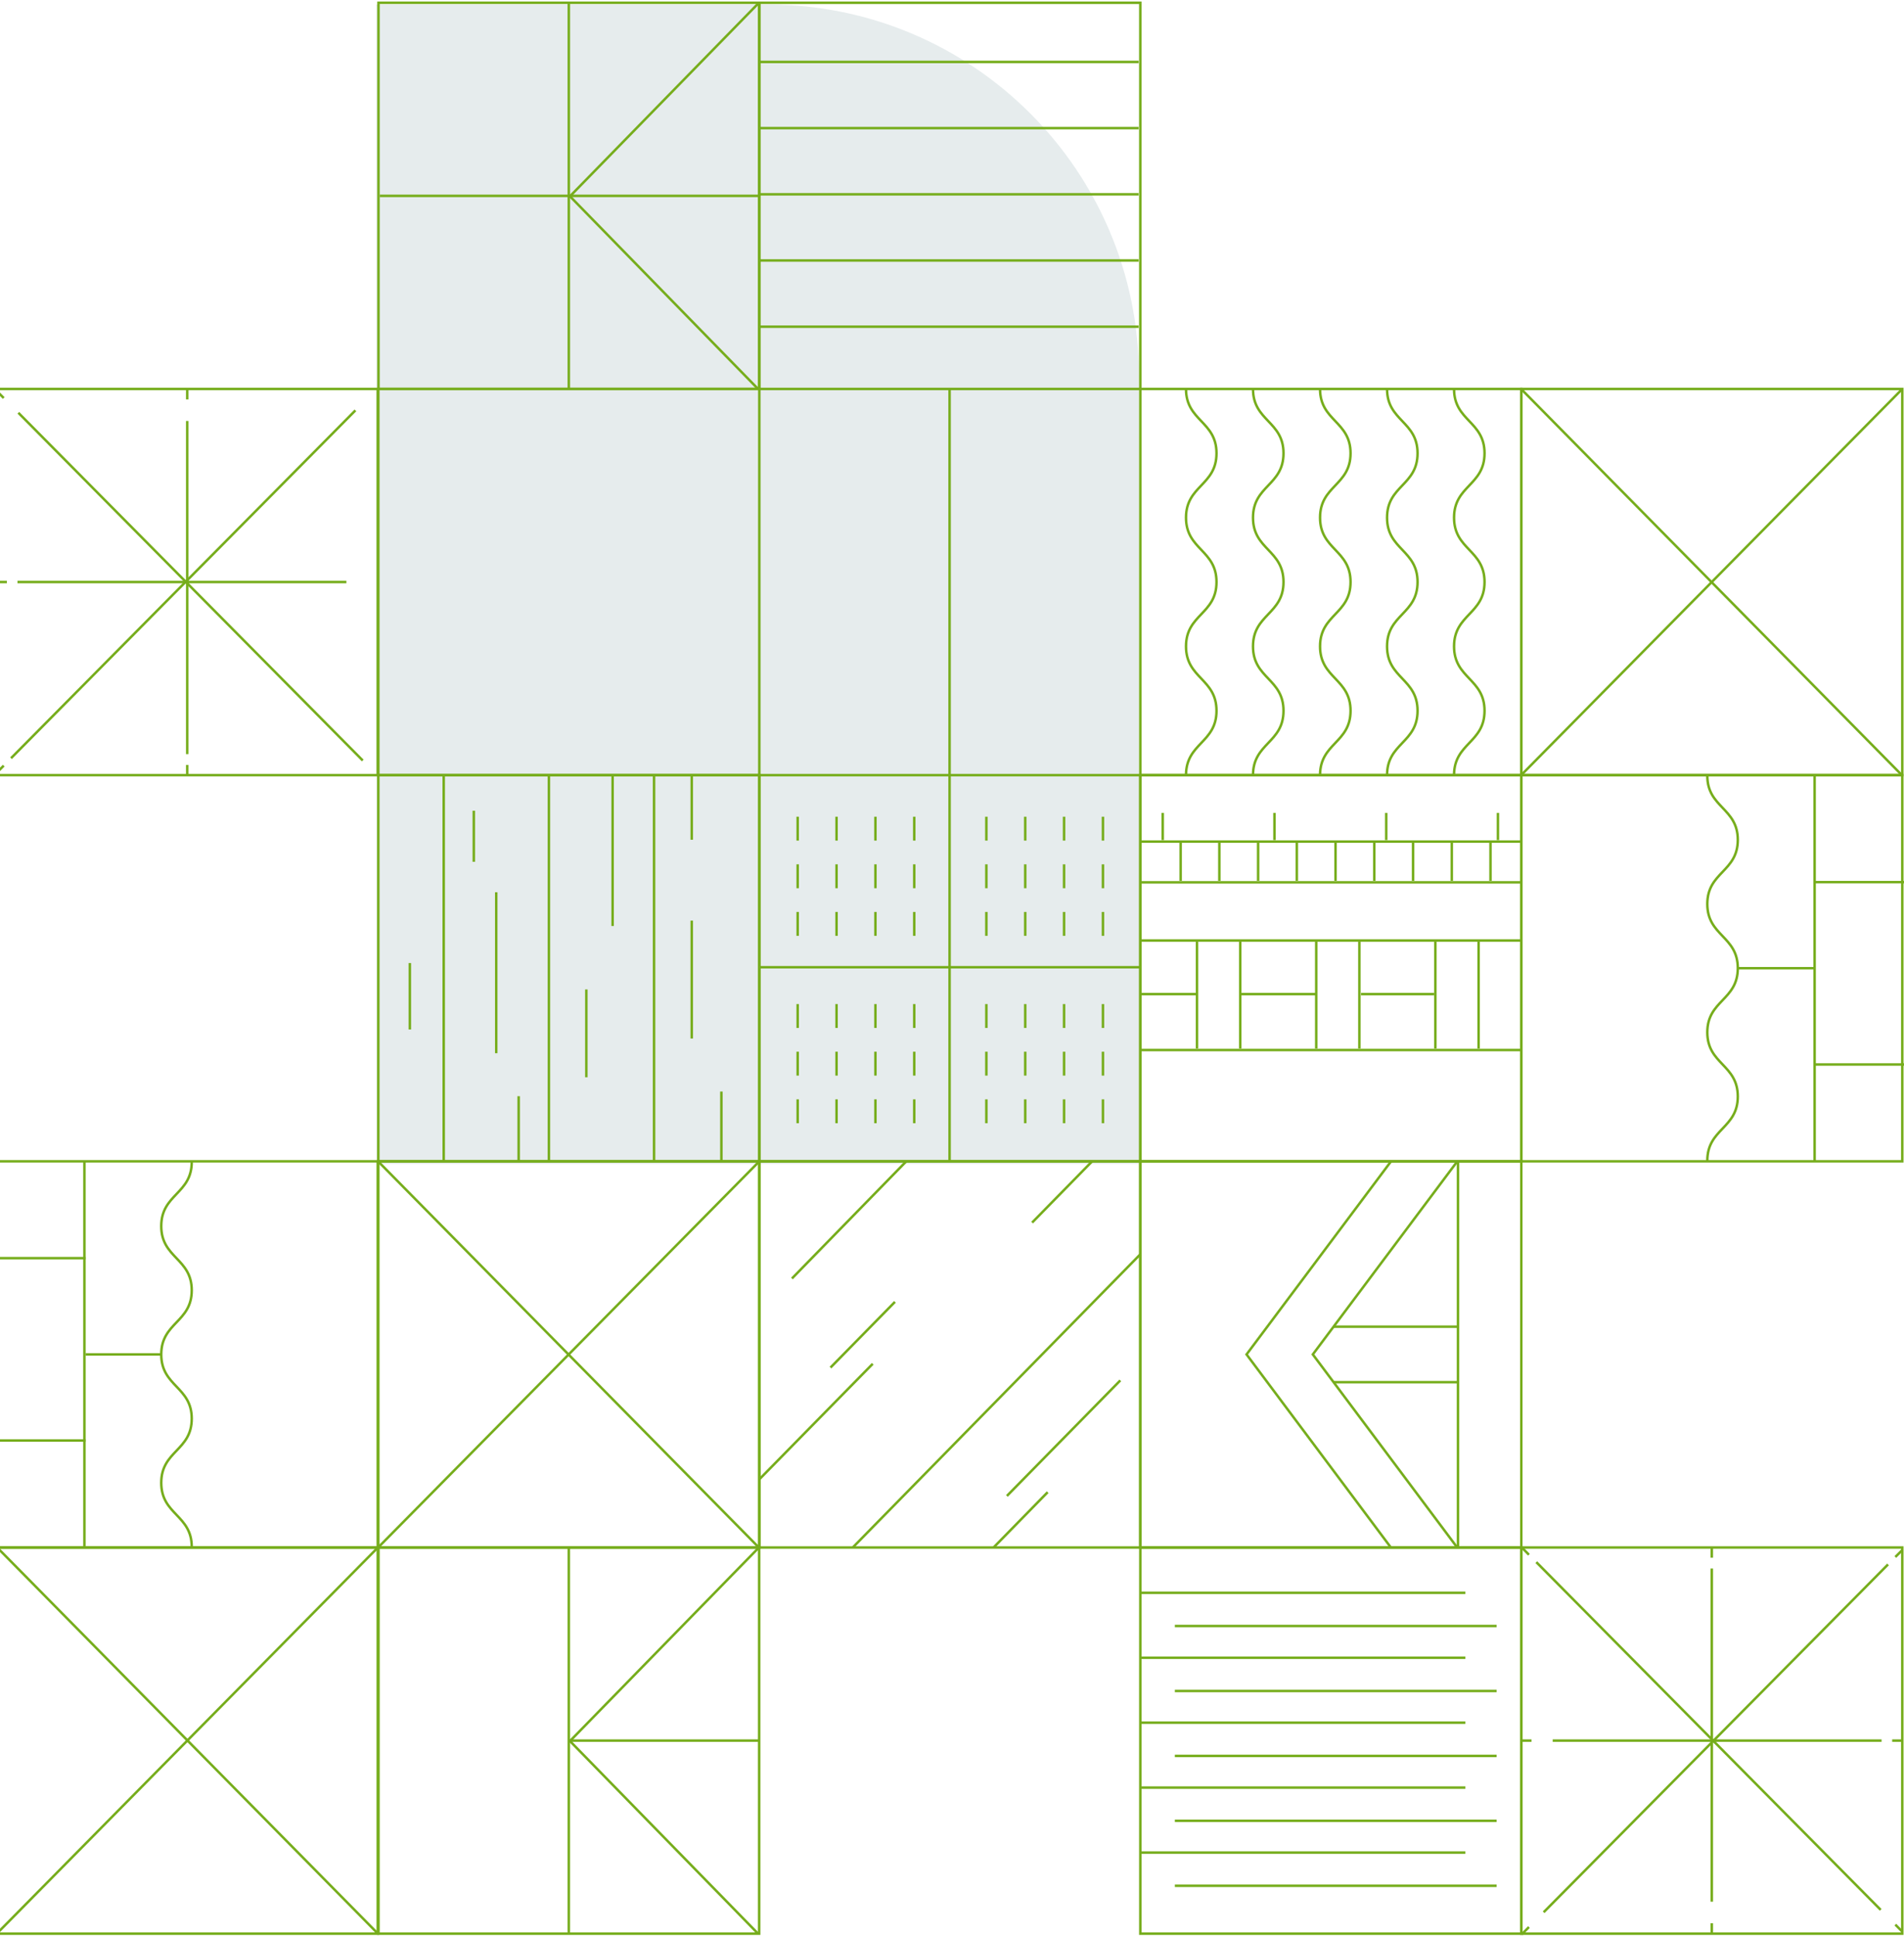 <?xml version="1.0" encoding="UTF-8"?>
<svg xmlns="http://www.w3.org/2000/svg" width="769" height="782" viewBox="0 0 769 782" fill="none">
  <path opacity="0.1" d="M152 1.818H310C392.843 1.818 460 68.976 460 151.818V469.818H152V1.818Z" fill="#004547"></path>
  <path d="M614.434 468.796L614.434 312.904L768.312 312.904L768.312 468.796L614.434 468.796Z" stroke="#76AD1C" stroke-miterlimit="10"></path>
  <path d="M152.568 468.795L152.568 624.688L-1.31 624.687L-1.31 468.795L152.568 468.795Z" stroke="#76AD1C" stroke-miterlimit="10"></path>
  <path d="M732.902 313.14L732.902 468.588" stroke="#76AD1C" stroke-miterlimit="10"></path>
  <path d="M34.102 624.452L34.102 469.004" stroke="#76AD1C" stroke-miterlimit="10"></path>
  <path d="M689.557 313.138C689.557 326.083 701.875 326.083 701.875 339.028C701.875 351.973 689.557 351.973 689.557 364.918C689.557 377.864 701.875 377.864 701.875 390.83C701.875 403.796 689.557 403.775 689.557 416.72C689.557 429.666 701.875 429.687 701.875 442.632C701.875 455.577 689.557 455.598 689.557 468.543" stroke="#76AD1C" stroke-miterlimit="10"></path>
  <path d="M77.443 624.454C77.443 611.509 65.125 611.509 65.125 598.564C65.125 585.619 77.443 585.619 77.443 572.673C77.443 559.728 65.125 559.728 65.125 546.762C65.125 533.795 77.443 533.817 77.443 520.871C77.443 507.926 65.125 507.905 65.125 494.96C65.125 482.015 77.443 481.994 77.443 469.048" stroke="#76AD1C" stroke-miterlimit="10"></path>
  <path d="M732.441 356.101L769.001 356.101" stroke="#76AD1C" stroke-miterlimit="10"></path>
  <path d="M34.56 581.491L-1.999 581.491" stroke="#76AD1C" stroke-miterlimit="10"></path>
  <path d="M702.041 390.853L732.441 390.853" stroke="#76AD1C" stroke-miterlimit="10"></path>
  <path d="M64.961 546.739L34.561 546.739" stroke="#76AD1C" stroke-miterlimit="10"></path>
  <path d="M732.441 429.707L769.001 429.707" stroke="#76AD1C" stroke-miterlimit="10"></path>
  <path d="M34.56 507.885L-1.999 507.885" stroke="#76AD1C" stroke-miterlimit="10"></path>
  <path d="M460.557 624.693L460.557 468.801L614.435 468.801L614.435 624.693L460.557 624.693Z" stroke="#76AD1C" stroke-miterlimit="10"></path>
  <path d="M561.82 468.801L503.463 546.747L561.757 624.693" stroke="#76AD1C" stroke-miterlimit="10"></path>
  <path d="M588.587 468.801L530.23 546.747L588.546 624.693" stroke="#76AD1C" stroke-miterlimit="10"></path>
  <path d="M588.855 468.801L588.855 624.693" stroke="#76AD1C" stroke-miterlimit="10"></path>
  <path d="M538.6 535.553L588.855 535.553" stroke="#76AD1C" stroke-miterlimit="10"></path>
  <path d="M538.6 557.956L588.855 557.956" stroke="#76AD1C" stroke-miterlimit="10"></path>
  <path d="M614.434 312.903L614.434 157.011L768.312 157.011L768.312 312.903L614.434 312.903Z" stroke="#76AD1C" stroke-miterlimit="10"></path>
  <path d="M152.568 624.69L152.568 780.582L-1.31 780.582L-1.31 624.69L152.568 624.69Z" stroke="#76AD1C" stroke-miterlimit="10"></path>
  <path d="M614.727 157.393L767.624 312.375" stroke="#76AD1C" stroke-miterlimit="10" stroke-linecap="round"></path>
  <path d="M152.277 780.199L-0.62 625.216" stroke="#76AD1C" stroke-miterlimit="10" stroke-linecap="round"></path>
  <path d="M614.686 312.591L767.666 157.672" stroke="#76AD1C" stroke-miterlimit="10" stroke-linecap="round"></path>
  <path d="M152.316 625.002L-0.664 779.921" stroke="#76AD1C" stroke-miterlimit="10" stroke-linecap="round"></path>
  <path d="M152.801 624.693L152.801 468.801L306.679 468.801L306.679 624.693L152.801 624.693Z" stroke="#76AD1C" stroke-miterlimit="10"></path>
  <path d="M153.072 469.181L305.99 624.184" stroke="#76AD1C" stroke-miterlimit="10" stroke-linecap="round"></path>
  <path d="M153.029 624.374L306.031 469.455" stroke="#76AD1C" stroke-miterlimit="10" stroke-linecap="round"></path>
  <path d="M152.801 312.903L152.801 157.011L306.679 157.011L306.679 312.903L152.801 312.903Z" stroke="#76AD1C" stroke-miterlimit="10"></path>
  <path d="M152.801 468.795L152.801 312.903L306.679 312.903L306.679 468.795L152.801 468.795Z" stroke="#76AD1C" stroke-miterlimit="10"></path>
  <path d="M291.354 468.801L291.354 440.626" stroke="#76AD1C" stroke-miterlimit="10"></path>
  <path d="M279.387 338.985L279.387 312.904" stroke="#76AD1C" stroke-miterlimit="10"></path>
  <path d="M279.387 419.22L279.387 371.627" stroke="#76AD1C" stroke-miterlimit="10"></path>
  <path d="M247.426 373.802L247.426 312.904" stroke="#76AD1C" stroke-miterlimit="10"></path>
  <path d="M236.814 434.867L236.814 399.416" stroke="#76AD1C" stroke-miterlimit="10"></path>
  <path d="M221.697 468.796L221.697 312.904" stroke="#76AD1C" stroke-miterlimit="10"></path>
  <path d="M264.166 468.796L264.166 312.904" stroke="#76AD1C" stroke-miterlimit="10"></path>
  <path d="M191.363 347.889L191.363 327.266" stroke="#76AD1C" stroke-miterlimit="10"></path>
  <path d="M165.533 415.578L165.533 388.757" stroke="#76AD1C" stroke-miterlimit="10"></path>
  <path d="M209.482 468.8L209.482 442.508" stroke="#76AD1C" stroke-miterlimit="10"></path>
  <path d="M179.209 468.796L179.209 312.904" stroke="#76AD1C" stroke-miterlimit="10"></path>
  <path d="M200.426 425.158L200.426 360.179" stroke="#76AD1C" stroke-miterlimit="10"></path>
  <path d="M306.674 624.693L306.674 468.801L460.552 468.801L460.552 624.693L306.674 624.693Z" stroke="#76AD1C" stroke-miterlimit="10"></path>
  <path d="M401.279 624.69L423.14 602.354" stroke="#76AD1C" stroke-miterlimit="10"></path>
  <path d="M406.67 603.877L452.479 557.236" stroke="#76AD1C" stroke-miterlimit="10"></path>
  <path d="M319.85 516.097L366.034 468.801" stroke="#76AD1C" stroke-miterlimit="10"></path>
  <path d="M416.857 493.528L441.098 468.801" stroke="#76AD1C" stroke-miterlimit="10"></path>
  <path d="M306.674 597.176L352.482 550.535" stroke="#76AD1C" stroke-miterlimit="10"></path>
  <path d="M335.426 552.053L361.462 525.528" stroke="#76AD1C" stroke-miterlimit="10"></path>
  <path d="M344.406 624.69L460.556 506.322" stroke="#76AD1C" stroke-miterlimit="10"></path>
  <path d="M460.557 468.796L460.557 312.904L614.435 312.904L614.435 468.796L460.557 468.796Z" stroke="#76AD1C" stroke-miterlimit="10"></path>
  <path d="M460.557 356.179L614.707 356.179" stroke="#76AD1C" stroke-miterlimit="10"></path>
  <path d="M460.557 339.727L614.707 339.727" stroke="#76AD1C" stroke-miterlimit="10"></path>
  <path d="M460.557 379.659L614.707 379.659" stroke="#76AD1C" stroke-miterlimit="10"></path>
  <path d="M460.557 423.87L614.707 423.87" stroke="#76AD1C" stroke-miterlimit="10"></path>
  <path d="M460.557 401.302L483.524 401.302" stroke="#76AD1C" stroke-miterlimit="10"></path>
  <path d="M500.998 401.302L531.669 401.302" stroke="#76AD1C" stroke-miterlimit="10"></path>
  <path d="M549.707 401.302L579.188 401.302" stroke="#76AD1C" stroke-miterlimit="10"></path>
  <path d="M476.842 339.325L476.842 355.57" stroke="#76AD1C" stroke-miterlimit="10"></path>
  <path d="M469.617 328.139L469.617 339.117" stroke="#76AD1C" stroke-miterlimit="10"></path>
  <path d="M514.734 328.139L514.734 339.117" stroke="#76AD1C" stroke-miterlimit="10"></path>
  <path d="M559.875 328.139L559.875 339.117" stroke="#76AD1C" stroke-miterlimit="10"></path>
  <path d="M604.996 328.139L604.996 339.117" stroke="#76AD1C" stroke-miterlimit="10"></path>
  <path d="M492.48 339.325L492.48 355.57" stroke="#76AD1C" stroke-miterlimit="10"></path>
  <path d="M483.459 379.979L483.459 423.256" stroke="#76AD1C" stroke-miterlimit="10"></path>
  <path d="M500.914 379.979L500.914 423.256" stroke="#76AD1C" stroke-miterlimit="10"></path>
  <path d="M531.604 379.979L531.604 423.256" stroke="#76AD1C" stroke-miterlimit="10"></path>
  <path d="M549.037 379.979L549.037 423.256" stroke="#76AD1C" stroke-miterlimit="10"></path>
  <path d="M579.732 379.979L579.732 423.256" stroke="#76AD1C" stroke-miterlimit="10"></path>
  <path d="M597.186 379.979L597.186 423.256" stroke="#76AD1C" stroke-miterlimit="10"></path>
  <path d="M508.141 339.325L508.141 355.57" stroke="#76AD1C" stroke-miterlimit="10"></path>
  <path d="M523.775 339.325L523.775 355.57" stroke="#76AD1C" stroke-miterlimit="10"></path>
  <path d="M539.412 339.326L539.412 355.571" stroke="#76AD1C" stroke-miterlimit="10"></path>
  <path d="M555.055 339.326L555.055 355.571" stroke="#76AD1C" stroke-miterlimit="10"></path>
  <path d="M570.713 339.326L570.713 355.571" stroke="#76AD1C" stroke-miterlimit="10"></path>
  <path d="M586.355 339.326L586.355 355.571" stroke="#76AD1C" stroke-miterlimit="10"></path>
  <path d="M601.99 339.326L601.99 355.571" stroke="#76AD1C" stroke-miterlimit="10"></path>
  <path d="M460.557 780.582L460.557 624.689L614.435 624.689L614.435 780.582L460.557 780.582Z" stroke="#76AD1C" stroke-miterlimit="10"></path>
  <path d="M474.498 656.38L604.47 656.38" stroke="#76AD1C" stroke-miterlimit="10"></path>
  <path d="M474.498 682.603L604.47 682.603" stroke="#76AD1C" stroke-miterlimit="10"></path>
  <path d="M474.498 708.815L604.47 708.815" stroke="#76AD1C" stroke-miterlimit="10"></path>
  <path d="M474.498 735.019L604.47 735.019" stroke="#76AD1C" stroke-miterlimit="10"></path>
  <path d="M474.498 761.249L604.47 761.249" stroke="#76AD1C" stroke-miterlimit="10"></path>
  <path d="M460.557 642.966L591.844 642.966" stroke="#76AD1C" stroke-miterlimit="10"></path>
  <path d="M460.557 669.192L591.844 669.192" stroke="#76AD1C" stroke-miterlimit="10"></path>
  <path d="M460.557 695.408L591.844 695.408" stroke="#76AD1C" stroke-miterlimit="10"></path>
  <path d="M460.557 721.613L591.844 721.613" stroke="#76AD1C" stroke-miterlimit="10"></path>
  <path d="M460.557 747.836L591.844 747.836" stroke="#76AD1C" stroke-miterlimit="10"></path>
  <path d="M306.674 157.015L306.674 1.123L460.552 1.123L460.552 157.015L306.674 157.015Z" stroke="#76AD1C" stroke-miterlimit="10"></path>
  <path d="M306.674 131.884L459.863 131.884" stroke="#76AD1C" stroke-miterlimit="10"></path>
  <path d="M306.674 105.147L459.863 105.147" stroke="#76AD1C" stroke-miterlimit="10"></path>
  <path d="M306.674 78.435L459.863 78.435" stroke="#76AD1C" stroke-miterlimit="10"></path>
  <path d="M306.674 51.718L459.863 51.718" stroke="#76AD1C" stroke-miterlimit="10"></path>
  <path d="M306.674 25L459.863 25" stroke="#76AD1C" stroke-miterlimit="10"></path>
  <path d="M460.557 312.903L460.557 157.011L614.435 157.011L614.435 312.903L460.557 312.903Z" stroke="#76AD1C" stroke-miterlimit="10"></path>
  <path d="M587.268 157.009C587.268 169.996 599.586 169.996 599.586 182.984C599.586 195.971 587.268 195.971 587.268 208.959C587.268 221.946 599.586 221.946 599.586 234.955C599.586 247.964 587.268 247.942 587.268 260.93C587.268 273.917 599.586 273.917 599.586 286.926C599.586 299.935 587.268 299.913 587.268 312.922" stroke="#76AD1C" stroke-miterlimit="10"></path>
  <path d="M560.211 157.009C560.211 169.996 572.53 169.996 572.53 182.984C572.53 195.971 560.211 195.971 560.211 208.959C560.211 221.946 572.53 221.946 572.53 234.955C572.53 247.964 560.211 247.942 560.211 260.93C560.211 273.917 572.53 273.917 572.53 286.926C572.53 299.935 560.211 299.913 560.211 312.922" stroke="#76AD1C" stroke-miterlimit="10"></path>
  <path d="M533.15 157.009C533.15 169.996 545.469 169.996 545.469 182.984C545.469 195.971 533.15 195.971 533.15 208.959C533.15 221.946 545.469 221.946 545.469 234.955C545.469 247.964 533.15 247.942 533.15 260.93C533.15 273.917 545.469 273.917 545.469 286.926C545.469 299.935 533.15 299.913 533.15 312.922" stroke="#76AD1C" stroke-miterlimit="10"></path>
  <path d="M506.07 157.009C506.07 169.996 518.389 169.996 518.389 182.984C518.389 195.971 506.07 195.971 506.07 208.959C506.07 221.946 518.389 221.946 518.389 234.955C518.389 247.964 506.07 247.942 506.07 260.93C506.07 273.917 518.389 273.917 518.389 286.926C518.389 299.935 506.07 299.913 506.07 312.922" stroke="#76AD1C" stroke-miterlimit="10"></path>
  <path d="M479.012 157.009C479.012 169.996 491.33 169.996 491.33 182.984C491.33 195.971 479.012 195.971 479.012 208.959C479.012 221.946 491.33 221.946 491.33 234.955C491.33 247.964 479.012 247.942 479.012 260.93C479.012 273.917 491.33 273.917 491.33 286.926C491.33 299.935 479.012 299.913 479.012 312.922" stroke="#76AD1C" stroke-miterlimit="10"></path>
  <path d="M614.434 780.582L614.434 624.689L768.312 624.689L768.312 780.582L614.434 780.582Z" stroke="#76AD1C" stroke-miterlimit="10"></path>
  <path d="M152.568 157.01L152.568 312.902L-1.31 312.902L-1.31 157.01L152.568 157.01Z" stroke="#76AD1C" stroke-miterlimit="10"></path>
  <path d="M614.434 702.638L618.547 702.638" stroke="#76AD1C" stroke-miterlimit="10"></path>
  <path d="M627.109 702.638L759.942 702.638" stroke="#76AD1C" stroke-miterlimit="10"></path>
  <path d="M139.895 234.954L7.062 234.954" stroke="#76AD1C" stroke-miterlimit="10"></path>
  <path d="M764.221 702.638L768.313 702.638" stroke="#76AD1C" stroke-miterlimit="10"></path>
  <path d="M2.783 234.954L-1.309 234.954" stroke="#76AD1C" stroke-miterlimit="10"></path>
  <path d="M691.377 780.474L691.377 776.35" stroke="#76AD1C" stroke-miterlimit="10"></path>
  <path d="M75.623 157.117L75.623 161.242" stroke="#76AD1C" stroke-miterlimit="10"></path>
  <path d="M691.377 767.658L691.377 633.172" stroke="#76AD1C" stroke-miterlimit="10"></path>
  <path d="M75.623 169.934L75.623 304.42" stroke="#76AD1C" stroke-miterlimit="10"></path>
  <path d="M691.377 628.814L691.377 624.689" stroke="#76AD1C" stroke-miterlimit="10"></path>
  <path d="M75.623 308.778L75.623 312.902" stroke="#76AD1C" stroke-miterlimit="10"></path>
  <path d="M614.641 780.818L617.522 777.899" stroke="#76AD1C" stroke-miterlimit="10"></path>
  <path d="M623.455 771.931L762.551 631.522" stroke="#76AD1C" stroke-miterlimit="10"></path>
  <path d="M143.547 165.662L4.451 306.07" stroke="#76AD1C" stroke-miterlimit="10"></path>
  <path d="M765.494 628.52L768.396 625.622" stroke="#76AD1C" stroke-miterlimit="10"></path>
  <path d="M1.508 309.072L-1.394 311.97" stroke="#76AD1C" stroke-miterlimit="10"></path>
  <path d="M768.396 779.839L765.494 776.92" stroke="#76AD1C" stroke-miterlimit="10"></path>
  <path d="M-1.394 157.754L1.508 160.673" stroke="#76AD1C" stroke-miterlimit="10"></path>
  <path d="M759.588 770.962L620.492 630.596" stroke="#76AD1C" stroke-miterlimit="10"></path>
  <path d="M7.414 166.63L146.51 306.996" stroke="#76AD1C" stroke-miterlimit="10"></path>
  <path d="M617.522 627.608L614.641 624.689" stroke="#76AD1C" stroke-miterlimit="10"></path>
  <path d="M306.674 468.796L306.674 312.904L460.552 312.904L460.552 468.796L306.674 468.796Z" stroke="#76AD1C" stroke-miterlimit="10"></path>
  <path d="M383.527 468.796L383.527 312.904" stroke="#76AD1C" stroke-miterlimit="10"></path>
  <path d="M460.552 390.451L306.674 390.451" stroke="#76AD1C" stroke-miterlimit="10"></path>
  <path d="M398.377 453.422L398.377 443.776" stroke="#76AD1C" stroke-miterlimit="10"></path>
  <path d="M414.076 453.422L414.076 443.776" stroke="#76AD1C" stroke-miterlimit="10"></path>
  <path d="M429.76 453.422L429.76 443.776" stroke="#76AD1C" stroke-miterlimit="10"></path>
  <path d="M445.463 453.422L445.463 443.776" stroke="#76AD1C" stroke-miterlimit="10"></path>
  <path d="M398.377 434.195L398.377 424.55" stroke="#76AD1C" stroke-miterlimit="10"></path>
  <path d="M414.076 434.195L414.076 424.55" stroke="#76AD1C" stroke-miterlimit="10"></path>
  <path d="M429.76 434.195L429.76 424.55" stroke="#76AD1C" stroke-miterlimit="10"></path>
  <path d="M445.463 434.195L445.463 424.55" stroke="#76AD1C" stroke-miterlimit="10"></path>
  <path d="M398.377 414.965L398.377 405.319" stroke="#76AD1C" stroke-miterlimit="10"></path>
  <path d="M414.076 414.965L414.076 405.319" stroke="#76AD1C" stroke-miterlimit="10"></path>
  <path d="M429.76 414.965L429.76 405.319" stroke="#76AD1C" stroke-miterlimit="10"></path>
  <path d="M445.463 414.965L445.463 405.319" stroke="#76AD1C" stroke-miterlimit="10"></path>
  <path d="M398.377 377.779L398.377 368.134" stroke="#76AD1C" stroke-miterlimit="10"></path>
  <path d="M414.076 377.779L414.076 368.134" stroke="#76AD1C" stroke-miterlimit="10"></path>
  <path d="M429.76 377.779L429.76 368.134" stroke="#76AD1C" stroke-miterlimit="10"></path>
  <path d="M445.463 377.779L445.463 368.134" stroke="#76AD1C" stroke-miterlimit="10"></path>
  <path d="M398.377 358.551L398.377 348.905" stroke="#76AD1C" stroke-miterlimit="10"></path>
  <path d="M414.076 358.551L414.076 348.905" stroke="#76AD1C" stroke-miterlimit="10"></path>
  <path d="M429.76 358.554L429.76 348.908" stroke="#76AD1C" stroke-miterlimit="10"></path>
  <path d="M445.463 358.554L445.463 348.908" stroke="#76AD1C" stroke-miterlimit="10"></path>
  <path d="M398.377 339.33L398.377 329.685" stroke="#76AD1C" stroke-miterlimit="10"></path>
  <path d="M414.076 339.33L414.076 329.685" stroke="#76AD1C" stroke-miterlimit="10"></path>
  <path d="M429.76 339.33L429.76 329.685" stroke="#76AD1C" stroke-miterlimit="10"></path>
  <path d="M445.463 339.33L445.463 329.685" stroke="#76AD1C" stroke-miterlimit="10"></path>
  <path d="M322.168 453.422L322.168 443.776" stroke="#76AD1C" stroke-miterlimit="10"></path>
  <path d="M337.869 453.422L337.869 443.776" stroke="#76AD1C" stroke-miterlimit="10"></path>
  <path d="M353.572 453.422L353.572 443.776" stroke="#76AD1C" stroke-miterlimit="10"></path>
  <path d="M369.25 453.422L369.25 443.776" stroke="#76AD1C" stroke-miterlimit="10"></path>
  <path d="M322.168 434.195L322.168 424.55" stroke="#76AD1C" stroke-miterlimit="10"></path>
  <path d="M337.869 434.195L337.869 424.55" stroke="#76AD1C" stroke-miterlimit="10"></path>
  <path d="M353.572 434.195L353.572 424.55" stroke="#76AD1C" stroke-miterlimit="10"></path>
  <path d="M369.25 434.195L369.25 424.55" stroke="#76AD1C" stroke-miterlimit="10"></path>
  <path d="M322.168 414.965L322.168 405.319" stroke="#76AD1C" stroke-miterlimit="10"></path>
  <path d="M337.869 414.965L337.869 405.319" stroke="#76AD1C" stroke-miterlimit="10"></path>
  <path d="M353.572 414.965L353.572 405.319" stroke="#76AD1C" stroke-miterlimit="10"></path>
  <path d="M369.25 414.965L369.25 405.319" stroke="#76AD1C" stroke-miterlimit="10"></path>
  <path d="M322.168 377.779L322.168 368.134" stroke="#76AD1C" stroke-miterlimit="10"></path>
  <path d="M337.869 377.779L337.869 368.134" stroke="#76AD1C" stroke-miterlimit="10"></path>
  <path d="M353.572 377.779L353.572 368.134" stroke="#76AD1C" stroke-miterlimit="10"></path>
  <path d="M369.25 377.779L369.25 368.134" stroke="#76AD1C" stroke-miterlimit="10"></path>
  <path d="M322.168 358.551L322.168 348.905" stroke="#76AD1C" stroke-miterlimit="10"></path>
  <path d="M337.869 358.551L337.869 348.905" stroke="#76AD1C" stroke-miterlimit="10"></path>
  <path d="M353.572 358.551L353.572 348.905" stroke="#76AD1C" stroke-miterlimit="10"></path>
  <path d="M369.25 358.551L369.25 348.905" stroke="#76AD1C" stroke-miterlimit="10"></path>
  <path d="M322.168 339.33L322.168 329.685" stroke="#76AD1C" stroke-miterlimit="10"></path>
  <path d="M337.869 339.33L337.869 329.685" stroke="#76AD1C" stroke-miterlimit="10"></path>
  <path d="M353.572 339.33L353.572 329.685" stroke="#76AD1C" stroke-miterlimit="10"></path>
  <path d="M369.25 339.33L369.25 329.685" stroke="#76AD1C" stroke-miterlimit="10"></path>
  <path d="M383.527 312.652L383.527 156.76" stroke="#76AD1C" stroke-miterlimit="10"></path>
  <path d="M306.679 79.069L153.385 79.069" stroke="#76AD1C" stroke-miterlimit="10"></path>
  <path d="M229.736 1.246L229.736 157.011" stroke="#76AD1C" stroke-miterlimit="10"></path>
  <path d="M152.862 156.045L152.801 156.106" stroke="#76AD1C" stroke-miterlimit="10"></path>
  <path d="M152.801 1.858L152.862 1.919" stroke="#76AD1C" stroke-miterlimit="10"></path>
  <path d="M152.865 157.015L152.865 1.123L306.618 1.123L306.618 157.015L152.865 157.015Z" stroke="#76AD1C" stroke-miterlimit="10"></path>
  <path d="M306.178 157.015L230.199 79.238L306.512 1.123" stroke="#76AD1C" stroke-miterlimit="10"></path>
  <path d="M459.617 0.995L459.658 1.056" stroke="#76AD1C" stroke-miterlimit="10"></path>
  <path d="M307.404 1.056L307.465 0.995" stroke="#76AD1C" stroke-miterlimit="10"></path>
  <path d="M306.673 702.637L230.172 702.637" stroke="#76AD1C" stroke-miterlimit="10"></path>
  <path d="M229.736 624.819L229.736 780.585" stroke="#76AD1C" stroke-miterlimit="10"></path>
  <path d="M152.862 779.63L152.801 779.67" stroke="#76AD1C" stroke-miterlimit="10"></path>
  <path d="M152.801 625.45L152.862 625.491" stroke="#76AD1C" stroke-miterlimit="10"></path>
  <path d="M152.865 780.582L152.865 624.689L306.618 624.689L306.618 780.582L152.865 780.582Z" stroke="#76AD1C" stroke-miterlimit="10"></path>
  <path d="M306.178 780.582L230.199 702.826L306.512 624.689" stroke="#76AD1C" stroke-miterlimit="10"></path>
</svg>
